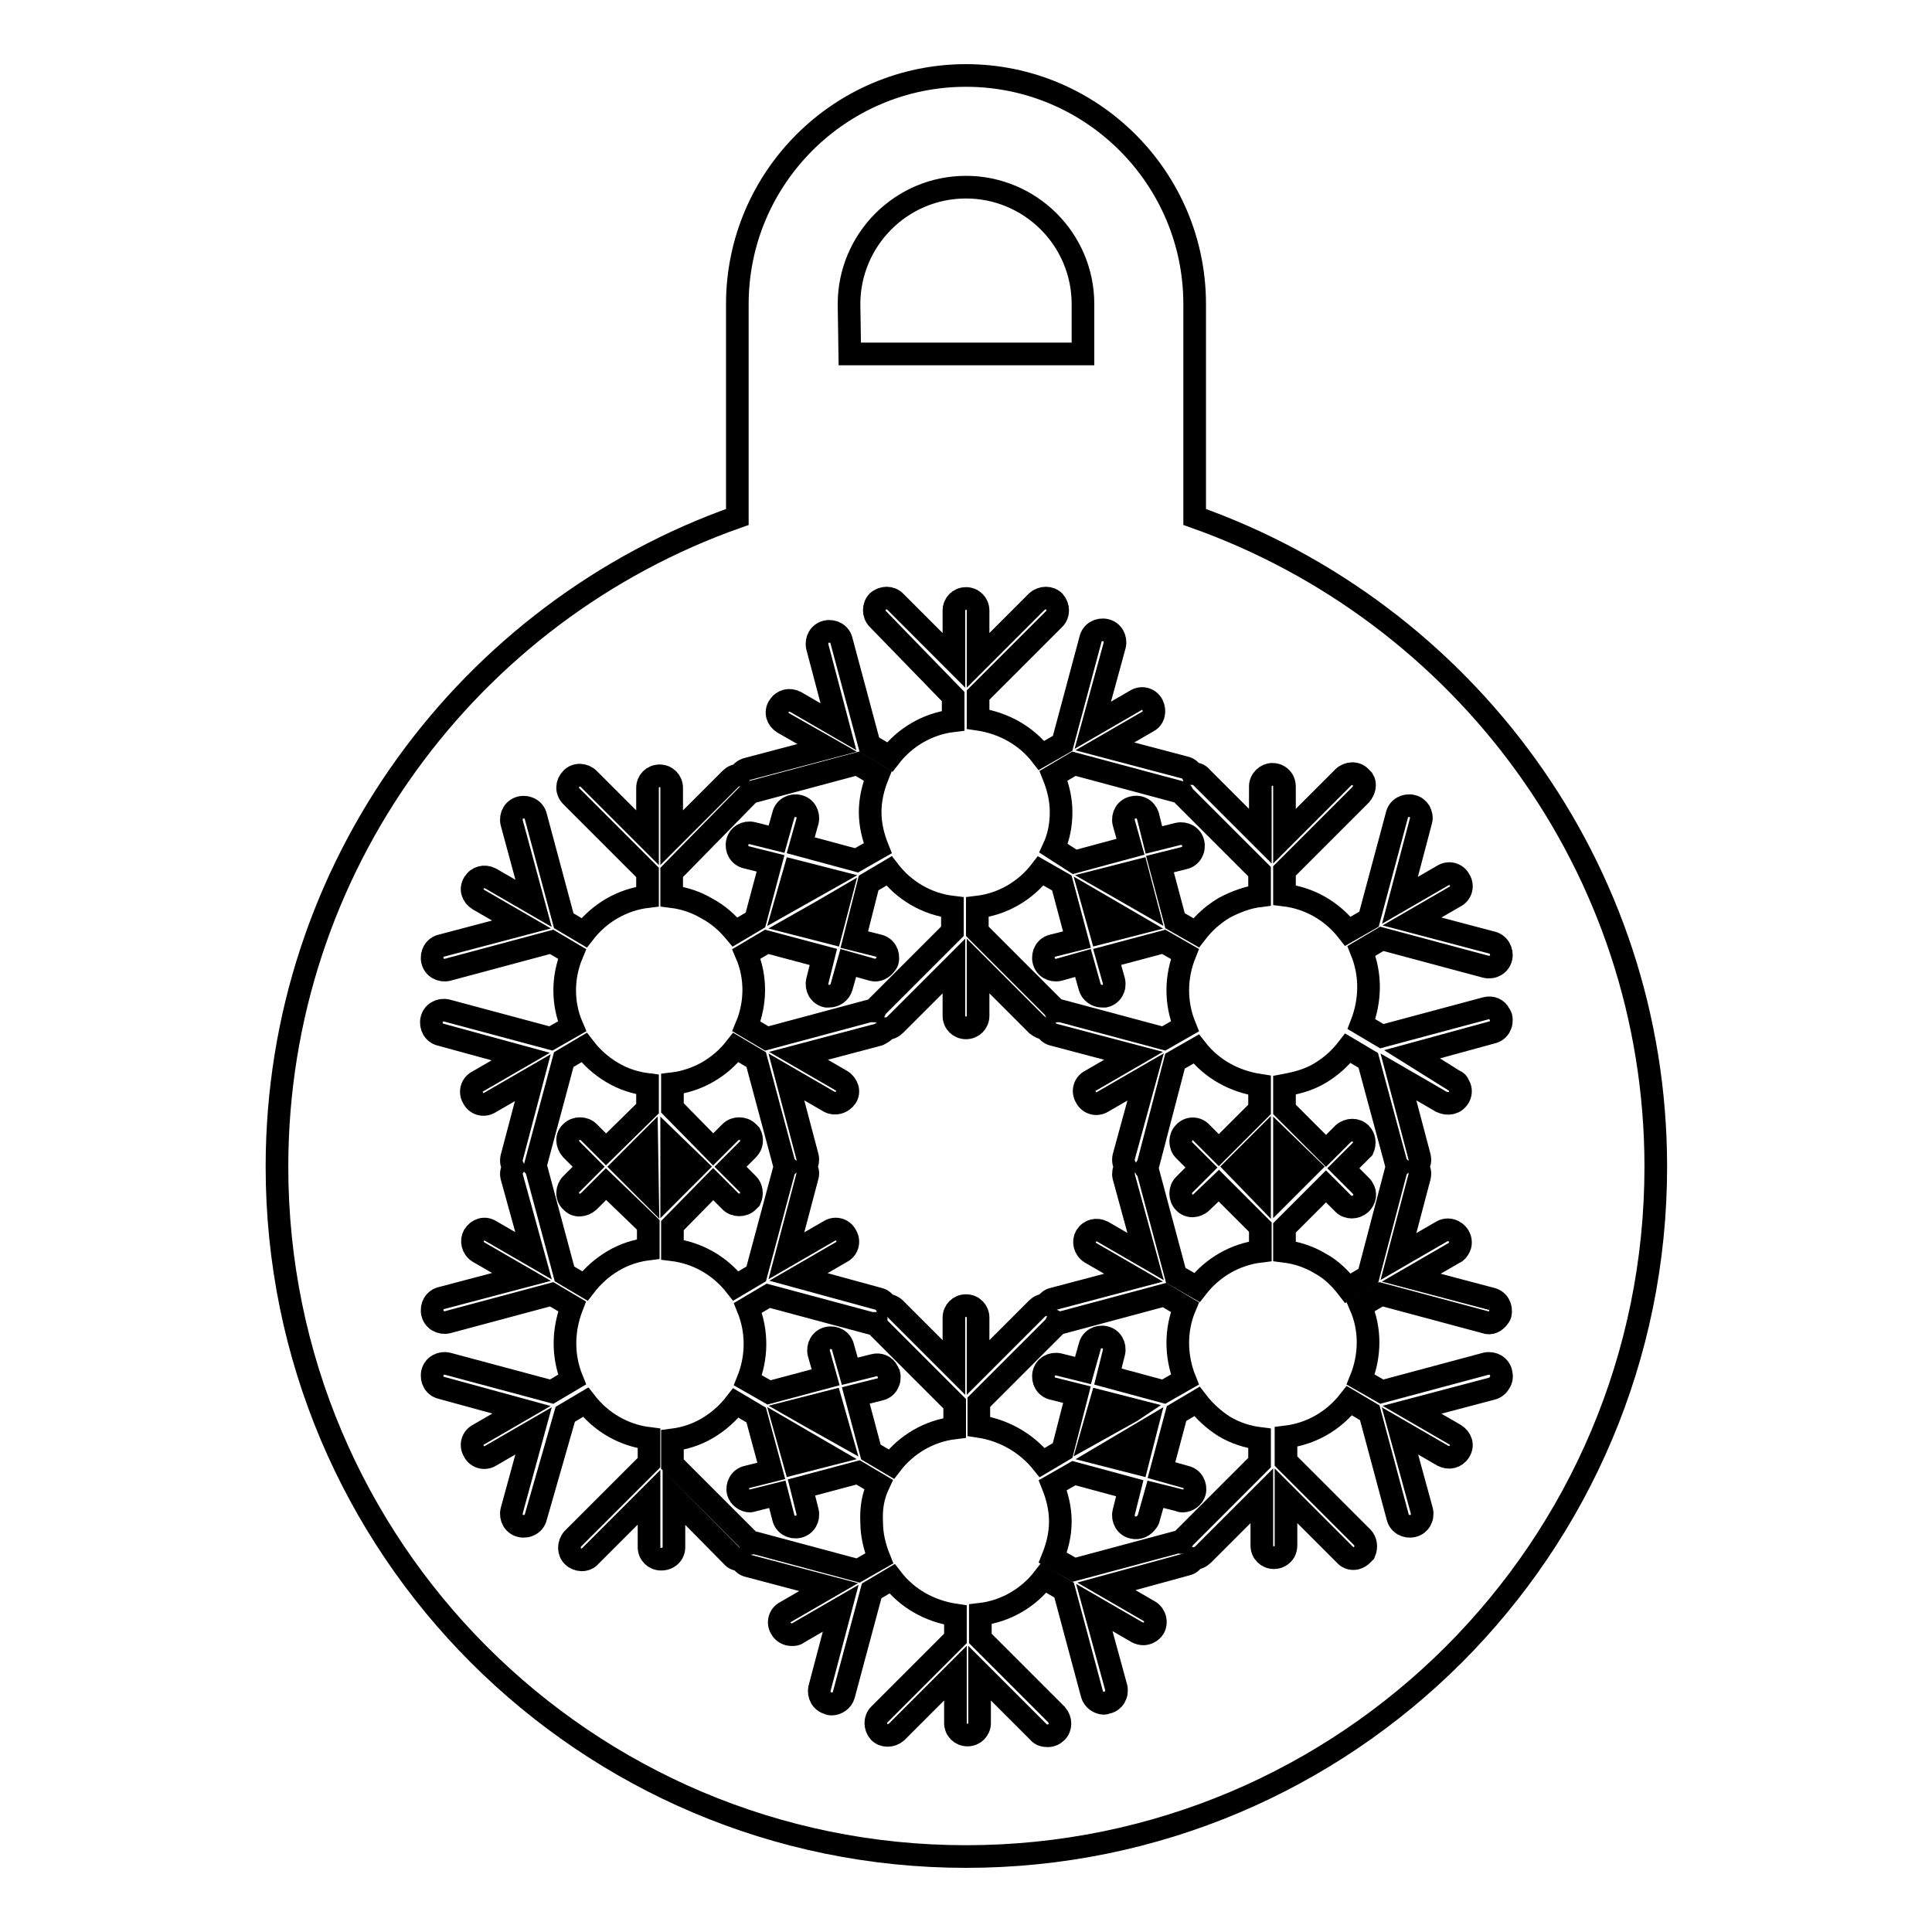 <?xml version="1.0" encoding="utf-8"?>
<!-- Svg Vector Icons : http://www.onlinewebfonts.com/icon -->
<!DOCTYPE svg PUBLIC "-//W3C//DTD SVG 1.1//EN" "http://www.w3.org/Graphics/SVG/1.1/DTD/svg11.dtd">
<svg version="1.1" xmlns="http://www.w3.org/2000/svg" xmlns:xlink="http://www.w3.org/1999/xlink" x="0px" y="0px" viewBox="0 0 256 256" enable-background="new 0 0 256 256" xml:space="preserve">
<g><g><g><g><path stroke-width="3" fill-opacity="0" stroke="#000000"  d="M104.1 119.6L109.6 116.5 105.3 115.4 z"/><path stroke-width="3" fill-opacity="0" stroke="#000000"  d="M111.2 119.4L108.8 120.8 105.8 122.5 110.1 123.6 z"/><path stroke-width="3" fill-opacity="0" stroke="#000000"  d="M113.2,124.5l3.2,0.8c0.9,0.2,1.4,1.1,1.2,2c0,0.1-0.1,0.3-0.2,0.4c-0.4,0.6-1.1,1-1.8,0.8l-3.2-0.9l-0.9,3.2c-0.2,0.7-0.9,1.2-1.6,1.2c-0.1,0-0.3,0-0.4,0c-0.9-0.2-1.4-1.1-1.2-2l0.8-3.2l-7.5-2l-2.7,1.6c1.3,3,1.3,6.5,0,9.6l2.7,1.6l13.8-3.7c0.2,0,0.3,0.1,0.5,0.1c0.1-0.2,0.1-0.4,0.2-0.5l10.1-10.1v-3.2c-3.4-0.4-6.4-2.2-8.4-4.8l-2.7,1.6L113.2,124.5z"/><path stroke-width="3" fill-opacity="0" stroke="#000000"  d="M80.3,156.9l-2.3,2.3c-0.7,0.6-1.7,0.7-2.3,0c-0.7-0.6-0.6-1.7,0-2.3l2.3-2.3l-2.3-2.3c-0.6-0.7-0.7-1.7,0-2.3c0.6-0.6,1.7-0.6,2.3,0l2.3,2.3l5.5-5.4v-3.2c-1.6-0.2-3.2-0.7-4.7-1.6c-1.5-0.9-2.7-2-3.7-3.3l-2.7,1.6L71,154.2c0,0.1-0.1,0.3-0.1,0.4h0h0c0.1,0.1,0.1,0.3,0.2,0.4l3.7,13.8l2.7,1.6c1-1.3,2.2-2.4,3.7-3.3c1.5-0.9,3.1-1.4,4.7-1.6v-3.2L80.3,156.9z"/><path stroke-width="3" fill-opacity="0" stroke="#000000"  d="M92.2 154.6L89 151.5 89 157.8 z"/><path stroke-width="3" fill-opacity="0" stroke="#000000"  d="M94.5,152.3l2.3-2.3c0.6-0.6,1.7-0.6,2.3,0c0.1,0.1,0.2,0.2,0.3,0.3c0.3,0.6,0.3,1.4-0.3,2l-2.3,2.3l2.3,2.3c0.5,0.5,0.6,1.3,0.3,2c-0.1,0.1-0.2,0.2-0.3,0.3c-0.6,0.6-1.7,0.6-2.3,0l-2.3-2.3l-5.4,5.5v3.2c3.3,0.4,6.3,2.1,8.4,4.8l2.7-1.6l3.7-13.8c0-0.2,0.2-0.3,0.3-0.4c-0.1-0.1-0.3-0.2-0.3-0.4l-3.7-13.8l-2.7-1.6c-2.1,2.7-5.1,4.4-8.4,4.8v3.2L94.5,152.3z"/><path stroke-width="3" fill-opacity="0" stroke="#000000"  d="M97.4,123.5l2.7-1.6l2-7.5l-3.2-0.8c-0.9-0.2-1.4-1.1-1.2-2c0.2-0.9,1.1-1.4,2-1.2l3.2,0.8l0.9-3.2c0.2-0.9,1.1-1.4,2-1.2c0.9,0.2,1.4,1.1,1.2,2l-0.9,3.2l7.4,2l2.8-1.6c-0.6-1.5-1-3.1-1-4.8s0.4-3.3,1-4.8l-2.7-1.6l-13.8,3.7c-0.1,0-0.3,0.1-0.4,0.1c0,0,0,0,0,0c0,0,0,0,0,0c-0.1,0.1-0.2,0.2-0.3,0.3L89,115.6v3.2c1.6,0.2,3.2,0.7,4.7,1.6C95.2,121.2,96.4,122.3,97.4,123.5z"/><path stroke-width="3" fill-opacity="0" stroke="#000000"  d="M166.9 157.8L166.9 151.5 163.8 154.6 z"/><path stroke-width="3" fill-opacity="0" stroke="#000000"  d="M142.4,114.2l7.4-2l-0.9-3.2c-0.2-0.9,0.3-1.8,1.2-2c0.7-0.2,1.5,0.1,1.8,0.7c0.1,0.1,0.1,0.2,0.2,0.4l0.8,3.2l3.2-0.8c0.9-0.2,1.8,0.3,2,1.2c0.2,0.9-0.3,1.8-1.2,2l-3.2,0.8l2,7.5l2.8,1.6c1-1.3,2.2-2.4,3.7-3.3c1.5-0.8,3.1-1.4,4.7-1.6l0-3.2l-10.1-10.1c-0.1-0.1-0.1-0.3-0.2-0.4c0,0-0.1,0-0.1,0c-0.1,0-0.3,0-0.4-0.1l-13.8-3.7l-2.7,1.6c0.6,1.5,1,3.1,1,4.8s-0.3,3.3-1,4.8L142.4,114.2z"/><path stroke-width="3" fill-opacity="0" stroke="#000000"  d="M139.9,134c0.2,0,0.3-0.1,0.5-0.1l13.8,3.7l2.8-1.6c-1.3-3.2-1.2-6.6,0-9.6l-2.8-1.6l-7.5,2l0.9,3.2c0.2,0.9-0.3,1.8-1.2,2c-0.1,0-0.3,0-0.4,0c-0.7,0-1.4-0.5-1.6-1.2l-0.9-3.2l-3.2,0.9c-0.9,0.2-1.8-0.3-2-1.2c-0.2-0.9,0.3-1.8,1.2-2l3.2-0.8l-2-7.5l-2.8-1.6c-2,2.6-5,4.4-8.4,4.8v3.2l10.1,10.1C139.8,133.7,139.8,133.9,139.9,134z"/><path stroke-width="3" fill-opacity="0" stroke="#000000"  d="M170.2 151.5L170.2 157.8 173.4 154.6 z"/><path stroke-width="3" fill-opacity="0" stroke="#000000"  d="M144.7 119.3L145.9 123.6 150.2 122.5 z"/><path stroke-width="3" fill-opacity="0" stroke="#000000"  d="M147.1 116.9L151.8 119.6 150.7 115.4 146.4 116.5 z"/><path stroke-width="3" fill-opacity="0" stroke="#000000"  d="M142.7,184.8l-3.2-0.8c-0.9-0.2-1.4-1.1-1.2-2c0.2-0.9,1.1-1.4,2-1.2l3.2,0.8l0.9-3.2c0.2-0.9,1.1-1.4,2-1.2c0.9,0.2,1.4,1.1,1.2,2l-0.8,3.2l7.4,2l2.8-1.6c-1.2-3-1.3-6.5,0-9.6l-2.7-1.6l-13.8,3.7c-0.2,0-0.3,0-0.5-0.1c-0.1,0.2-0.1,0.3-0.2,0.5l-10.1,10.1v3.2c3.4,0.5,6.4,2.3,8.4,4.8l2.7-1.6L142.7,184.8z"/><path stroke-width="3" fill-opacity="0" stroke="#000000"  d="M158.6,185.7l-2.7,1.6l-2,7.5l3.2,0.9c0.9,0.2,1.4,1.1,1.2,2c-0.2,0.7-0.9,1.2-1.6,1.2c-0.1,0-0.3,0-0.4-0.1l-3.2-0.8l-0.9,3.2c0,0.1-0.1,0.3-0.2,0.4c-0.4,0.6-1.1,1-1.9,0.8c-0.9-0.2-1.4-1.1-1.2-2l0.8-3.2l-7.4-2l-2.8,1.6c0.6,1.5,1,3.1,1,4.8c0,1.7-0.4,3.3-1,4.8l2.8,1.6l13.8-3.7c0.2-0.1,0.3,0.1,0.5,0.1c0.1-0.2,0.1-0.3,0.2-0.5l10.1-10.1v-3.2c-1.6-0.2-3.2-0.7-4.7-1.6C160.8,188.1,159.6,187,158.6,185.7z"/><path stroke-width="3" fill-opacity="0" stroke="#000000"  d="M151.8 189.6L146.4 192.8 150.7 193.9 z"/><path stroke-width="3" fill-opacity="0" stroke="#000000"  d="M159.2,159.3c-0.6,0.6-1.7,0.7-2.3,0c-0.6-0.6-0.6-1.7,0-2.3l2.3-2.3l-2.3-2.3c-0.6-0.6-0.6-1.7,0-2.3c0.6-0.7,1.7-0.7,2.3,0l2.3,2.3l5.4-5.4l0-3.2c-3.3-0.5-6.3-2.1-8.4-4.8l-2.8,1.6l-3.6,13.8c0,0.2-0.2,0.2-0.3,0.4c0.1,0.2,0.3,0.2,0.3,0.4l3.7,13.8l2.8,1.6c2.1-2.7,5.1-4.4,8.4-4.8v-3.2l-5.5-5.5L159.2,159.3z"/><path stroke-width="3" fill-opacity="0" stroke="#000000"  d="M181.3,140.5l-2.7-1.6c-1,1.3-2.2,2.4-3.7,3.3c-1.5,0.9-3.1,1.3-4.7,1.6v3.2l5.5,5.5l2.3-2.3c0.7-0.6,1.7-0.6,2.3,0c0.5,0.5,0.6,1.3,0.3,2c-0.1,0.1-0.2,0.2-0.3,0.3l-2.3,2.3l2.3,2.3c0.1,0.1,0.2,0.2,0.3,0.4c0.4,0.6,0.3,1.4-0.3,2c-0.7,0.6-1.7,0.6-2.3,0l-2.3-2.3l-5.5,5.5v3.1c1.6,0.2,3.2,0.7,4.7,1.6c1.5,0.8,2.7,2,3.7,3.3l2.7-1.6L185,155c0-0.2,0.2-0.3,0.3-0.4c-0.1-0.1-0.3-0.2-0.3-0.4L181.3,140.5z"/><path stroke-width="3" fill-opacity="0" stroke="#000000"  d="M158.3,68.5V40.3c0-16.7-13.6-30.3-30.3-30.3c-16.7,0-30.3,13.6-30.3,30.3v28.2c-35.5,12.5-61,46.3-61,86.1c0,50.5,40.9,91.4,91.3,91.4c50.5,0,91.4-40.9,91.4-91.4C219.4,114.9,193.9,81.1,158.3,68.5z M112.5,40.3c0-8.5,6.9-15.5,15.5-15.5c8.5,0,15.5,6.9,15.5,15.5v6.6h-30.9L112.5,40.3L112.5,40.3z M192.7,143.2c0.3,0.1,0.5,0.3,0.6,0.6c0.3,0.5,0.3,1.1,0,1.6c-0.5,0.8-1.4,1-2.3,0.6l-5.7-3.3l2.8,10.6c0.1,0.5,0,0.9-0.2,1.3c0.2,0.4,0.3,0.8,0.2,1.3l-2.8,10.6l5.7-3.3c0.8-0.5,1.8-0.2,2.3,0.6c0.3,0.5,0.3,1.2,0,1.6c-0.1,0.2-0.3,0.5-0.6,0.6l-5.7,3.3l10.6,2.8c0.9,0.2,1.4,1.1,1.2,2c0,0.1-0.1,0.3-0.2,0.4c-0.4,0.6-1.1,1-1.8,0.7l-13.8-3.7l-2.7,1.6c1.3,3,1.3,6.5,0,9.7l2.8,1.6l13.8-3.7c0.9-0.2,1.8,0.3,2,1.2c0.1,0.4,0.1,0.9-0.2,1.3c-0.2,0.4-0.6,0.7-1,0.8l-10.6,2.8l5.7,3.3c0.8,0.5,1.1,1.4,0.6,2.2c-0.5,0.8-1.4,1-2.2,0.6l-5.7-3.3l2.9,10.6c0.2,0.9-0.3,1.8-1.2,2c-0.9,0.2-1.8-0.3-2-1.2l-3.7-13.8l-2.7-1.6c-2.1,2.7-5.1,4.4-8.4,4.8v3.2l10.1,10.1c0.5,0.5,0.6,1.3,0.3,2c-0.1,0.1-0.2,0.2-0.3,0.3c-0.7,0.7-1.7,0.7-2.3,0l-7.8-7.8v6.6c0,0.3-0.1,0.6-0.2,0.8c-0.3,0.5-0.8,0.8-1.4,0.8c-0.9,0-1.6-0.7-1.6-1.6v-6.6l-7.8,7.8c-0.3,0.3-0.7,0.5-1.2,0.5c-0.2,0.4-0.5,0.7-1,0.8l-10.6,2.9l5.7,3.3c0.8,0.5,1,1.5,0.6,2.2c-0.3,0.5-0.9,0.8-1.4,0.8c-0.3,0-0.6-0.1-0.8-0.2l-5.7-3.3l2.9,10.6c0.2,0.9-0.3,1.8-1.2,2c-0.1,0-0.3,0.1-0.4,0.1c-0.7,0-1.4-0.5-1.6-1.2l-3.7-13.8l-2.7-1.6c-2,2.6-5,4.4-8.4,4.8v3.2l10.1,10.1c0.6,0.7,0.6,1.7,0,2.3c-0.3,0.3-0.7,0.5-1.2,0.5c-0.4,0-0.9-0.1-1.2-0.5l-7.8-7.8v6.6c0,0.9-0.7,1.6-1.6,1.6c-0.9,0-1.6-0.7-1.6-1.6v-6.6l-7.8,7.8c-0.7,0.6-1.7,0.6-2.3,0c-0.6-0.7-0.6-1.7,0-2.3l10.1-10.1V214c-3.4-0.5-6.4-2.2-8.4-4.8l-2.7,1.6l-3.7,13.8c-0.2,0.7-0.9,1.2-1.6,1.2c-0.1,0-0.3,0-0.4-0.1c-0.9-0.2-1.4-1.1-1.2-2l2.8-10.6l-5.7,3.3c-0.2,0.2-0.5,0.2-0.8,0.2c-0.6,0-1.1-0.3-1.4-0.8c-0.5-0.8-0.2-1.8,0.6-2.2l5.7-3.3l-10.6-2.8c-0.5-0.1-0.8-0.4-1-0.8c-0.4,0-0.9-0.1-1.2-0.5l-7.7-7.8v6.6c0,0.9-0.7,1.6-1.7,1.6c-0.9,0-1.6-0.7-1.6-1.6v-6.6l-7.8,7.8c-0.6,0.7-1.7,0.6-2.3,0c-0.6-0.6-0.6-1.6,0-2.3l10.1-10.1v-3.2c-3.3-0.4-6.3-2.1-8.4-4.8l-2.7,1.6L71,201c-0.2,0.9-1.1,1.4-2,1.2c-0.9-0.2-1.4-1.1-1.2-2l2.9-10.6l-5.7,3.3c-0.8,0.5-1.8,0.2-2.2-0.6c-0.5-0.8-0.2-1.8,0.6-2.2l5.7-3.3l-10.6-2.9c-0.9-0.2-1.4-1.1-1.2-2c0.2-0.9,1.1-1.4,2-1.2l13.8,3.7l2.7-1.6c-1.3-3.2-1.2-6.6,0-9.7l-2.7-1.6l-13.8,3.7c-0.9,0.2-1.8-0.3-2-1.2c-0.2-0.9,0.3-1.8,1.2-2l10.6-2.8l-5.7-3.3c-0.8-0.5-1-1.5-0.6-2.2c0.5-0.8,1.4-1.1,2.2-0.6l5.7,3.3l-2.9-10.5c-0.1-0.4,0-0.9,0.2-1.2c-0.2-0.4-0.3-0.8-0.2-1.3l2.8-10.6l-5.7,3.3c-0.8,0.5-1.8,0.2-2.2-0.6c-0.5-0.8-0.2-1.8,0.6-2.2l5.7-3.3l-10.6-2.9c-0.9-0.2-1.4-1.1-1.2-2c0.2-0.9,1.1-1.4,2-1.2l13.8,3.7l2.8-1.6c-1.3-3-1.3-6.5,0-9.6l-2.7-1.6l-13.8,3.7c-0.9,0.2-1.8-0.3-2-1.2s0.3-1.8,1.2-2l10.6-2.8l-5.7-3.3c-0.8-0.5-1.1-1.4-0.6-2.2c0.5-0.8,1.4-1,2.2-0.6l5.7,3.3L67.8,109c-0.2-0.9,0.3-1.8,1.2-2c0.9-0.2,1.8,0.3,2,1.2l3.7,13.8l2.7,1.6c2.1-2.7,5.1-4.4,8.4-4.8v-3.2l-10.1-10.1c-0.7-0.7-0.6-1.7,0-2.3c0.6-0.7,1.7-0.6,2.3,0l7.8,7.8v-6.6c0-0.9,0.7-1.6,1.6-1.6c0.9,0,1.6,0.7,1.6,1.6v6.6l7.8-7.8c0.3-0.3,0.7-0.5,1.2-0.5c0.2-0.4,0.6-0.7,1-0.8l10.6-2.8l-5.8-3.3c-0.8-0.5-1.1-1.4-0.6-2.2c0.5-0.8,1.4-1,2.2-0.6l5.7,3.3l-2.8-10.6c-0.2-0.9,0.3-1.8,1.2-2c0.9-0.2,1.8,0.3,2,1.2l3.7,13.8l2.7,1.6c2-2.6,5-4.4,8.4-4.8v-3.2L116.3,82c-0.6-0.6-0.6-1.7,0-2.3c0.7-0.6,1.7-0.6,2.3,0l7.8,7.8v-6.6c0-0.9,0.7-1.6,1.6-1.6c0.9,0,1.6,0.7,1.6,1.6v6.6l7.8-7.8c0.7-0.6,1.7-0.6,2.3,0c0.6,0.7,0.6,1.7,0,2.3l-10.1,10.1v3.2c3.4,0.5,6.4,2.2,8.4,4.8l2.8-1.6l3.7-13.8c0.2-0.9,1.1-1.4,2-1.2c0.9,0.2,1.4,1.1,1.2,2l-2.9,10.6l5.7-3.3c0.8-0.5,1.8-0.2,2.2,0.6c0.4,0.8,0.2,1.8-0.6,2.2l-5.7,3.3l10.6,2.8c0.5,0.1,0.8,0.4,1,0.8c0.5,0,0.9,0.1,1.2,0.5l7.8,7.8l0-6.6c0-0.9,0.8-1.6,1.6-1.6c0.6,0,1.1,0.3,1.4,0.8c0.1,0.2,0.2,0.5,0.2,0.8v6.6l7.8-7.8c0.6-0.6,1.7-0.7,2.3,0c0.1,0.1,0.2,0.2,0.3,0.3c0.4,0.6,0.2,1.4-0.3,2l-10.1,10.1v3.2c3.3,0.4,6.3,2.1,8.4,4.8l2.8-1.6l3.7-13.8c0.2-0.9,1.1-1.4,2-1.2c0.5,0.1,0.8,0.4,1,0.7c0.2,0.4,0.3,0.8,0.2,1.2l-2.8,10.6l5.7-3.3c0.8-0.5,1.8-0.2,2.2,0.6c0.5,0.8,0.2,1.8-0.6,2.2l-5.7,3.3l10.6,2.8c0.9,0.2,1.4,1.2,1.2,2c-0.2,0.9-1.1,1.4-2,1.2l-13.8-3.7l-2.7,1.6c1.3,3.2,1.2,6.6,0,9.7l2.7,1.6l13.8-3.7c0.7-0.2,1.5,0.1,1.8,0.8c0.1,0.1,0.1,0.2,0.2,0.4c0.2,0.9-0.3,1.8-1.2,2l-10.6,2.9L192.7,143.2z"/><path stroke-width="3" fill-opacity="0" stroke="#000000"  d="M144.7 189.9L149.9 187 150.2 186.8 145.9 185.7 z"/><path stroke-width="3" fill-opacity="0" stroke="#000000"  d="M129.6,181.2l7.8-7.8c0.3-0.3,0.7-0.5,1.2-0.5c0.2-0.4,0.5-0.7,1-0.8l10.6-2.8l-5.7-3.3c-0.8-0.5-1-1.5-0.6-2.2c0.5-0.8,1.4-1,2.2-0.6l5.7,3.3l-2.9-10.6c-0.1-0.4,0-0.9,0.2-1.3c-0.2-0.4-0.3-0.8-0.2-1.3l2.9-10.6l-5.7,3.3c-0.8,0.5-1.8,0.2-2.2-0.6c-0.5-0.8-0.2-1.8,0.6-2.2l5.7-3.3l-10.6-2.8c-0.5-0.1-0.8-0.4-1-0.8c0,0,0,0,0,0c-0.4,0-0.8-0.2-1.2-0.5l-7.8-7.8v6.6c0,0.9-0.7,1.6-1.6,1.6c-0.9,0-1.6-0.7-1.6-1.6V128l-7.8,7.8c-0.3,0.3-0.7,0.5-1.2,0.5v0c-0.2,0.4-0.6,0.6-1,0.8l-10.6,2.8l5.7,3.3c0.8,0.5,1.1,1.5,0.6,2.2s-1.4,1-2.2,0.6l-5.7-3.3l2.8,10.6c0.1,0.4,0,0.9-0.2,1.3c0,0,0,0,0,0c0.2,0.4,0.3,0.8,0.2,1.2l-2.8,10.6l5.7-3.3c0.8-0.5,1.8-0.2,2.2,0.6c0.5,0.8,0.2,1.8-0.6,2.2l-5.7,3.3l10.6,2.9c0.5,0.1,0.8,0.4,1,0.8c0.4,0,0.9,0.2,1.2,0.5l7.8,7.8v-6.6c0-0.9,0.7-1.6,1.6-1.6s1.6,0.7,1.6,1.6V181.2L129.6,181.2z"/><path stroke-width="3" fill-opacity="0" stroke="#000000"  d="M110.1 185.7L105.8 186.8 107.2 187.6 111.3 189.9 z"/><path stroke-width="3" fill-opacity="0" stroke="#000000"  d="M85.8 157.8L85.7 151.5 82.6 154.6 z"/><path stroke-width="3" fill-opacity="0" stroke="#000000"  d="M116.4,196.7l-2.7-1.6l-7.5,2l0.8,3.2c0.2,0.9-0.3,1.8-1.2,2c-0.9,0.2-1.8-0.3-2-1.2L103,198l-3.2,0.8c-0.1,0-0.3,0.1-0.4,0.1c-0.7,0-1.4-0.5-1.6-1.2c-0.2-0.9,0.3-1.8,1.2-2l3.2-0.8l-2-7.4l-2.7-1.6c-1,1.3-2.2,2.4-3.7,3.3c-1.5,0.9-3.1,1.4-4.7,1.6v3.2l10.1,10.1c0.1,0.1,0.2,0.2,0.3,0.3c0,0,0,0.1,0,0.1c0.1,0,0.3-0.1,0.4-0.1l13.8,3.7l2.8-1.6c-0.6-1.5-1-3.1-1-4.8C115.4,199.8,115.7,198.2,116.4,196.7z"/><path stroke-width="3" fill-opacity="0" stroke="#000000"  d="M104.1 189.6L105.3 193.9 109.6 192.8 z"/><path stroke-width="3" fill-opacity="0" stroke="#000000"  d="M116.1,175.3c-0.2,0-0.3,0.1-0.5,0.1l-13.8-3.7l-2.7,1.6c1.3,3.2,1.2,6.6,0,9.6l2.8,1.6l7.5-2l-0.9-3.2c-0.2-0.9,0.3-1.8,1.2-2c0.9-0.2,1.8,0.3,2,1.2l0.9,3.2l3.2-0.8c0.7-0.2,1.5,0.1,1.8,0.8c0.1,0.1,0.1,0.3,0.2,0.4c0.2,0.9-0.3,1.8-1.2,2l-3.2,0.8l2,7.5l2.7,1.6c2-2.6,5-4.4,8.4-4.8v-3.2l-10.1-10.1C116.1,175.6,116.1,175.4,116.1,175.3z"/></g></g><g></g><g></g><g></g><g></g><g></g><g></g><g></g><g></g><g></g><g></g><g></g><g></g><g></g><g></g><g></g></g></g>
</svg>
